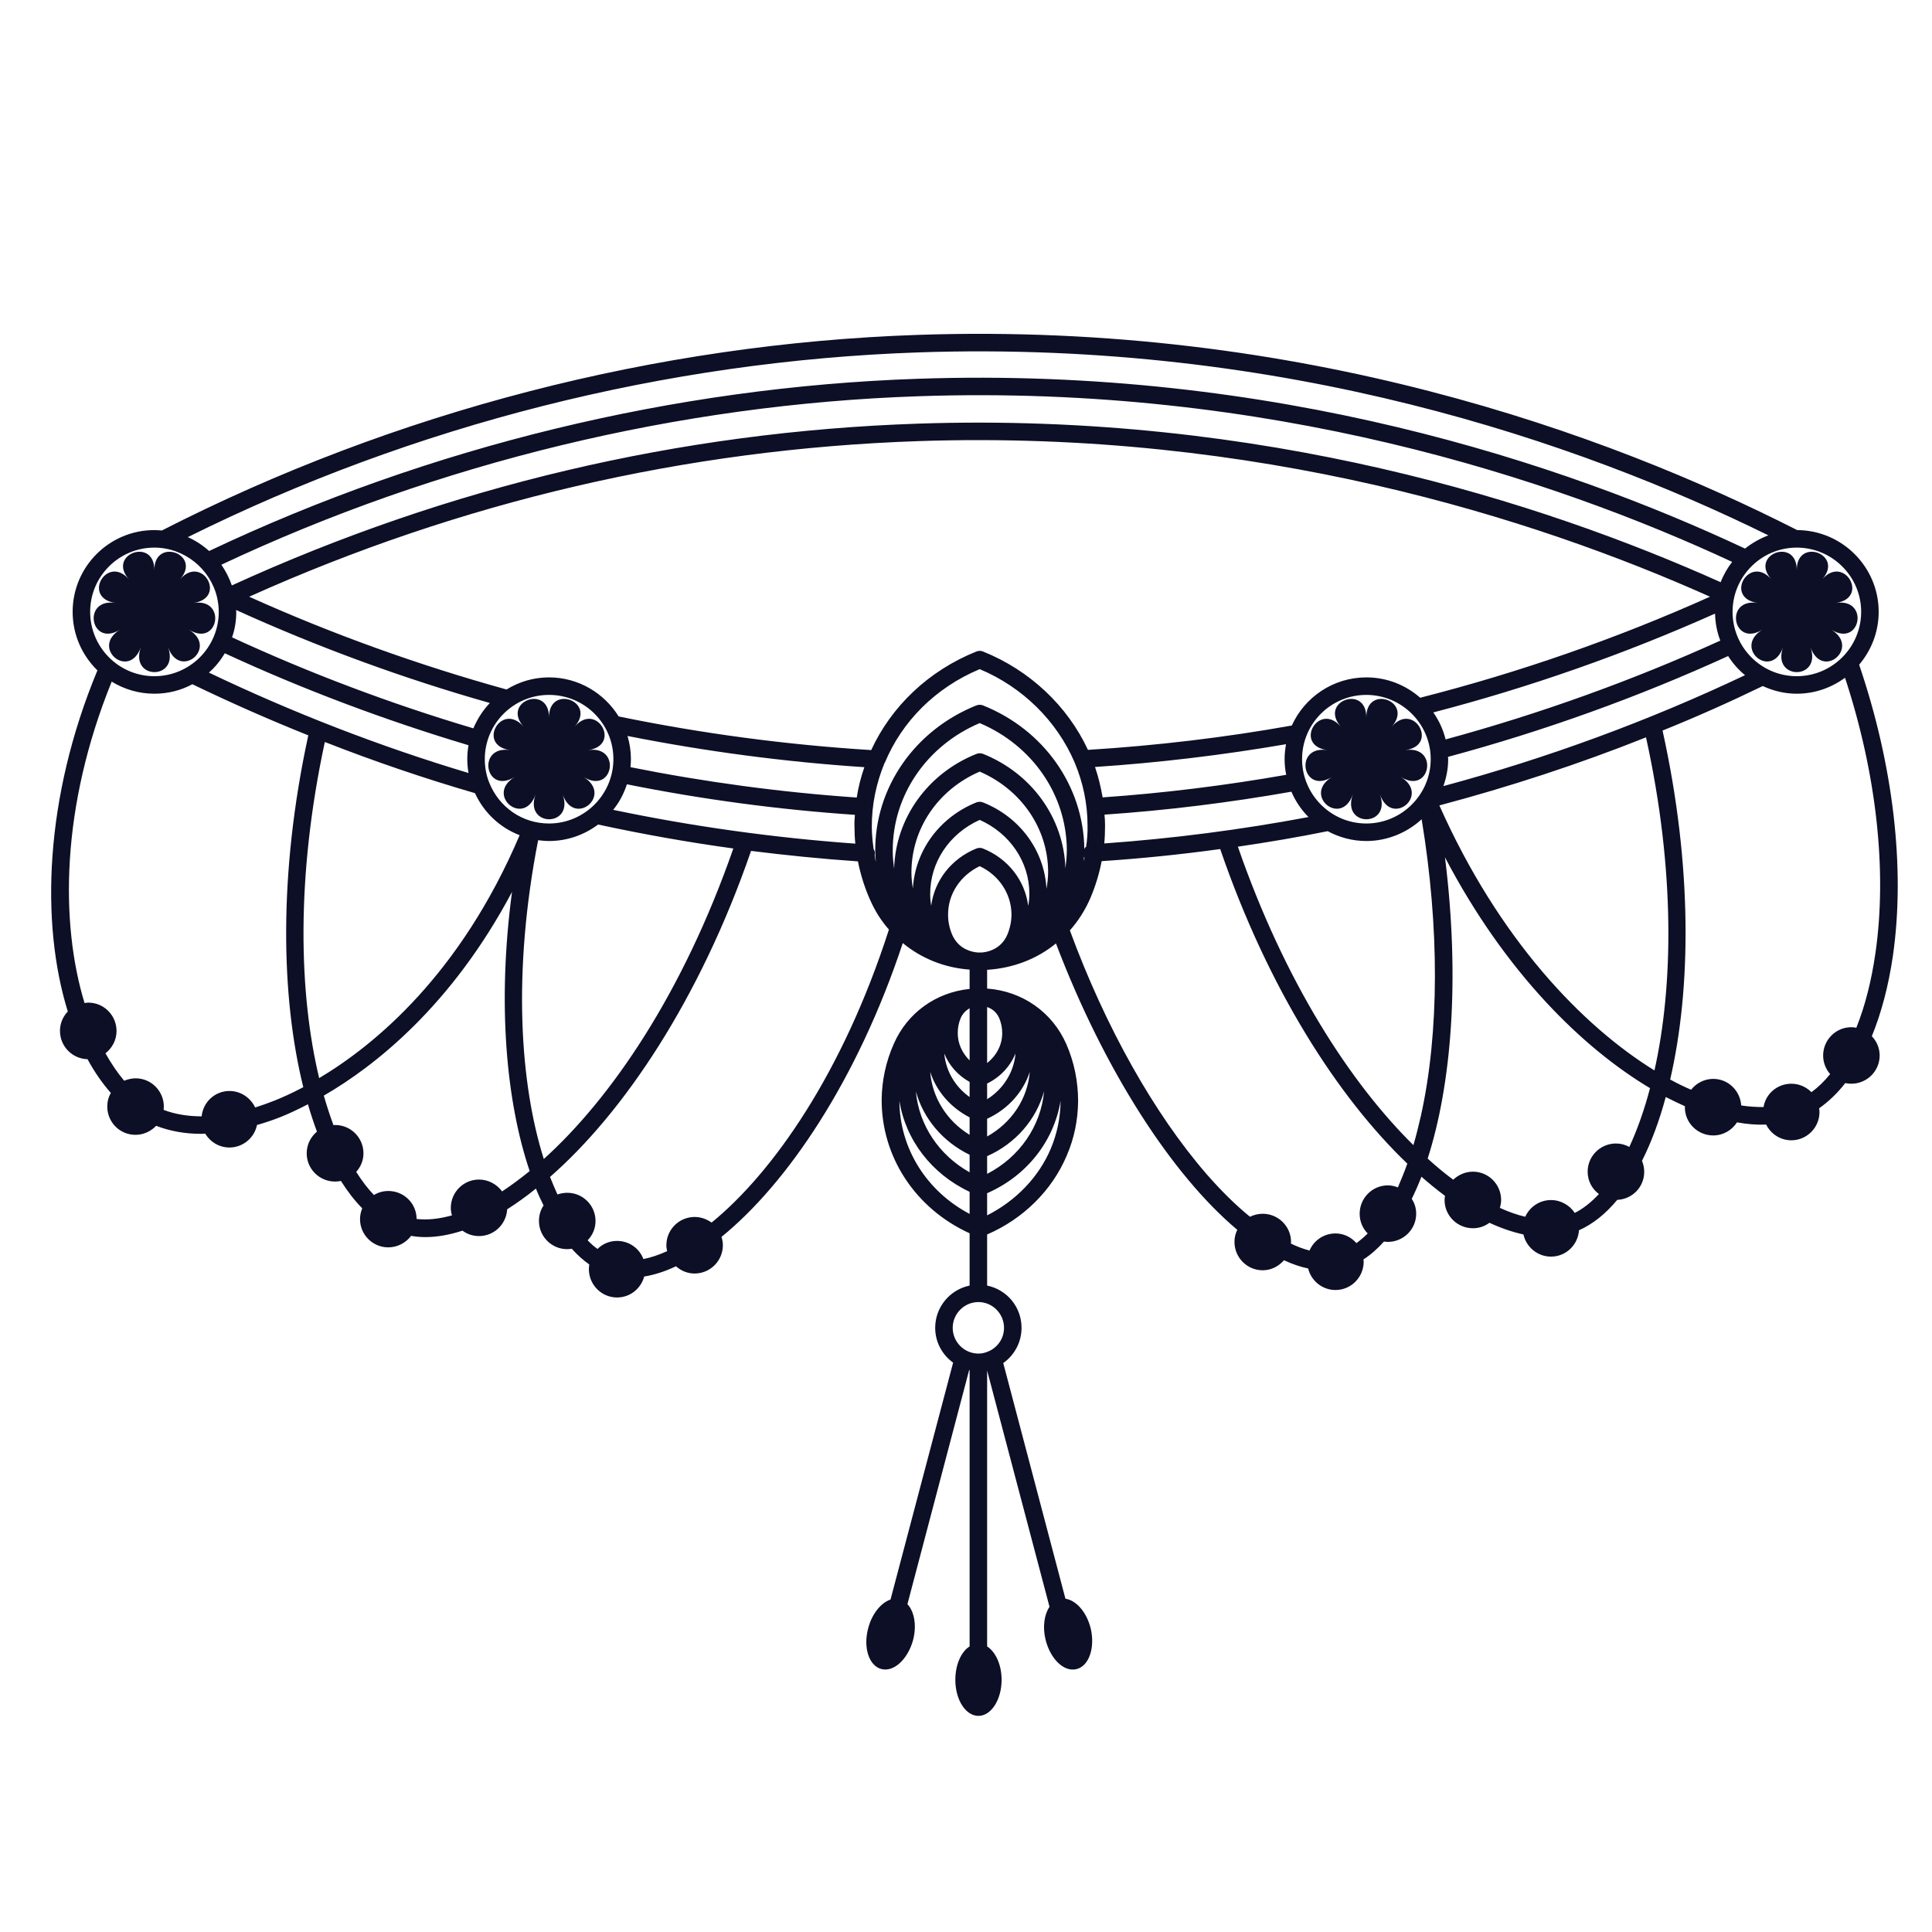 <svg xmlns="http://www.w3.org/2000/svg" xmlns:xlink="http://www.w3.org/1999/xlink" width="50" zoomAndPan="magnify" viewBox="0 0 37.5 37.5" height="50" preserveAspectRatio="xMidYMid meet" version="1.2"><defs><clipPath id="6b8f62a5a3"><path d="M 0.762 6.242 L 37 6.242 L 37 33.629 L 0.762 33.629 Z M 0.762 6.242 "/></clipPath></defs><g id="8c36a7b216"><g clip-rule="nonzero" clip-path="url(#6b8f62a5a3)"><path style=" stroke:none;fill-rule:nonzero;fill:#0d0f26;fill-opacity:1;" d="M 36.742 18.547 C 36.656 19.137 36.516 19.664 36.332 20.113 C 36.426 20.211 36.484 20.34 36.484 20.488 C 36.484 20.789 36.238 21.035 35.934 21.035 C 35.895 21.035 35.855 21.031 35.816 21.023 C 35.664 21.219 35.492 21.383 35.309 21.512 C 35.312 21.535 35.316 21.559 35.316 21.586 C 35.316 21.887 35.07 22.133 34.77 22.133 C 34.555 22.133 34.371 22.008 34.281 21.828 C 34.102 21.836 33.91 21.82 33.715 21.785 C 33.617 21.938 33.445 22.039 33.254 22.039 C 32.949 22.039 32.703 21.793 32.703 21.492 C 32.703 21.484 32.707 21.48 32.707 21.473 C 32.586 21.418 32.461 21.359 32.332 21.293 C 32.207 21.758 32.051 22.176 31.871 22.531 C 31.898 22.598 31.914 22.668 31.914 22.746 C 31.914 23.039 31.684 23.277 31.391 23.289 C 31.164 23.562 30.914 23.762 30.648 23.879 C 30.629 24.164 30.395 24.391 30.105 24.391 C 29.844 24.391 29.625 24.207 29.57 23.961 C 29.359 23.914 29.137 23.84 28.91 23.734 C 28.82 23.801 28.711 23.84 28.59 23.84 C 28.285 23.84 28.039 23.594 28.039 23.293 C 28.039 23.266 28.043 23.238 28.047 23.211 C 27.895 23.098 27.742 22.973 27.59 22.84 C 27.531 22.992 27.469 23.133 27.402 23.27 C 27.457 23.352 27.488 23.449 27.488 23.559 C 27.488 23.859 27.242 24.105 26.938 24.105 C 26.914 24.105 26.887 24.102 26.863 24.098 C 26.738 24.238 26.605 24.355 26.465 24.445 C 26.465 24.461 26.469 24.473 26.469 24.488 C 26.469 24.793 26.223 25.039 25.922 25.039 C 25.664 25.039 25.449 24.859 25.391 24.621 C 25.238 24.59 25.082 24.535 24.922 24.461 C 24.82 24.578 24.676 24.656 24.508 24.656 C 24.207 24.656 23.961 24.41 23.961 24.105 C 23.961 24.02 23.98 23.941 24.016 23.871 C 22.754 22.812 21.434 20.781 20.496 18.312 C 20.129 18.613 19.664 18.793 19.16 18.824 L 19.16 19.188 C 19.844 19.238 20.426 19.645 20.699 20.27 C 20.852 20.621 20.926 20.996 20.926 21.375 C 20.922 21.738 20.852 22.09 20.707 22.426 C 20.422 23.105 19.859 23.66 19.16 23.961 L 19.16 24.953 C 19.543 25.031 19.828 25.367 19.828 25.773 C 19.828 26.055 19.688 26.305 19.473 26.457 L 20.68 31.031 C 20.891 31.062 21.094 31.293 21.172 31.613 C 21.258 31.992 21.133 32.344 20.891 32.398 C 20.648 32.457 20.383 32.195 20.293 31.82 C 20.234 31.574 20.27 31.336 20.371 31.188 L 19.16 26.602 L 19.16 31.957 C 19.324 32.062 19.441 32.312 19.441 32.605 C 19.441 32.992 19.238 33.305 18.992 33.305 C 18.742 33.305 18.543 32.992 18.543 32.605 C 18.543 32.312 18.656 32.059 18.82 31.957 L 18.82 26.594 C 18.82 26.594 18.816 26.59 18.812 26.59 L 17.613 31.137 C 17.746 31.277 17.797 31.551 17.723 31.832 C 17.621 32.207 17.348 32.461 17.105 32.395 C 16.867 32.332 16.75 31.977 16.852 31.602 C 16.926 31.32 17.102 31.109 17.285 31.047 L 18.5 26.449 C 18.289 26.297 18.152 26.051 18.152 25.773 C 18.152 25.367 18.441 25.031 18.82 24.953 L 18.82 23.938 C 17.773 23.461 17.109 22.461 17.113 21.344 C 17.117 20.973 17.195 20.605 17.348 20.262 C 17.613 19.656 18.168 19.262 18.82 19.195 L 18.82 18.82 C 18.332 18.785 17.883 18.602 17.523 18.305 C 16.637 20.977 15.277 22.973 14.004 24.008 C 14.02 24.059 14.031 24.113 14.031 24.168 C 14.031 24.473 13.785 24.719 13.48 24.719 C 13.344 24.719 13.215 24.664 13.121 24.578 C 12.906 24.68 12.699 24.746 12.504 24.777 C 12.441 25.012 12.23 25.184 11.977 25.184 C 11.676 25.184 11.43 24.938 11.43 24.633 C 11.43 24.602 11.434 24.574 11.438 24.543 C 11.32 24.461 11.207 24.359 11.098 24.238 C 11.066 24.242 11.039 24.246 11.008 24.246 C 10.707 24.246 10.461 24 10.461 23.699 C 10.461 23.59 10.492 23.484 10.551 23.398 C 10.5 23.297 10.449 23.188 10.402 23.07 C 10.215 23.223 10.027 23.355 9.844 23.473 C 9.828 23.762 9.59 23.992 9.297 23.992 C 9.176 23.992 9.066 23.953 8.977 23.887 C 8.723 23.969 8.484 24.012 8.258 24.012 C 8.16 24.012 8.07 24.004 7.98 23.988 C 7.879 24.121 7.719 24.211 7.535 24.211 C 7.234 24.211 6.988 23.965 6.988 23.664 C 6.988 23.59 7.004 23.52 7.031 23.453 C 6.883 23.305 6.746 23.125 6.617 22.922 C 6.578 22.93 6.543 22.934 6.504 22.934 C 6.199 22.934 5.953 22.688 5.953 22.387 C 5.953 22.215 6.031 22.066 6.152 21.965 C 6.09 21.797 6.031 21.621 5.977 21.434 C 5.758 21.547 5.578 21.629 5.449 21.68 C 5.293 21.742 5.141 21.793 4.988 21.836 C 4.938 22.086 4.715 22.273 4.453 22.273 C 4.254 22.273 4.078 22.164 3.984 22.004 C 3.957 22.004 3.934 22.008 3.906 22.008 C 3.586 22.008 3.293 21.953 3.031 21.852 C 2.93 21.957 2.789 22.027 2.629 22.027 C 2.324 22.027 2.082 21.781 2.082 21.477 C 2.082 21.383 2.105 21.293 2.152 21.215 C 1.984 21.023 1.832 20.805 1.699 20.559 C 1.402 20.551 1.164 20.309 1.164 20.008 C 1.164 19.863 1.223 19.73 1.316 19.633 C 0.785 17.922 0.863 15.484 1.891 13.012 C 1.594 12.723 1.41 12.32 1.41 11.875 C 1.41 11 2.121 10.289 2.996 10.289 C 3.047 10.289 3.094 10.293 3.141 10.297 C 7.66 7.988 12.734 6.672 17.816 6.5 C 25.266 6.246 31.203 8.418 34.883 10.289 C 35.754 10.293 36.465 11.004 36.465 11.875 C 36.465 12.27 36.32 12.625 36.086 12.902 C 36.75 14.855 36.984 16.855 36.742 18.547 Z M 34.875 10.629 C 34.188 10.629 33.629 11.188 33.629 11.875 C 33.629 12.566 34.188 13.125 34.875 13.125 C 35.562 13.125 36.125 12.566 36.125 11.875 C 36.125 11.188 35.562 10.629 34.875 10.629 Z M 31.949 14.312 C 30.645 14.832 29.305 15.27 27.938 15.633 C 29.102 18.25 30.727 19.922 32.113 20.777 C 32.477 19.145 32.52 16.906 31.949 14.312 Z M 27.582 21.648 C 27.938 20.031 27.941 18.004 27.594 15.902 C 27.312 16.16 26.934 16.324 26.52 16.324 C 26.25 16.324 25.996 16.254 25.77 16.133 C 25.195 16.25 24.613 16.348 24.027 16.434 C 24.941 19.07 26.211 21.02 27.434 22.227 C 27.488 22.043 27.535 21.852 27.582 21.648 Z M 6.195 20.926 C 7.277 20.281 8.938 18.91 10.086 16.211 C 9.707 16.066 9.395 15.777 9.219 15.395 C 8.234 15.109 7.262 14.777 6.305 14.402 C 5.738 17.039 5.805 19.301 6.195 20.926 Z M 26.52 15.984 C 27.207 15.984 27.77 15.422 27.77 14.734 C 27.77 14.047 27.207 13.488 26.52 13.488 C 25.832 13.488 25.273 14.047 25.273 14.734 C 25.273 15.422 25.832 15.984 26.52 15.984 Z M 16.777 14.891 C 15.238 14.789 13.695 14.586 12.18 14.285 C 12.223 14.43 12.246 14.578 12.246 14.734 C 12.246 14.789 12.242 14.84 12.238 14.891 C 13.684 15.18 15.16 15.379 16.629 15.48 C 16.66 15.277 16.711 15.082 16.777 14.891 Z M 10.656 15.984 C 11.344 15.984 11.906 15.422 11.906 14.734 C 11.906 14.047 11.348 13.488 10.656 13.488 C 9.969 13.488 9.41 14.047 9.41 14.734 C 9.41 14.895 9.438 15.047 9.496 15.191 C 9.688 15.672 10.141 15.984 10.656 15.984 Z M 4.586 11.875 C 4.586 12.051 4.559 12.215 4.504 12.371 C 6.008 13.066 7.582 13.66 9.188 14.137 C 9.266 13.953 9.375 13.785 9.508 13.645 C 7.824 13.168 6.172 12.562 4.582 11.84 C 4.582 11.852 4.586 11.863 4.586 11.875 Z M 18.953 12.645 C 18.996 12.629 19.039 12.629 19.078 12.645 C 19.984 13.008 20.719 13.699 21.117 14.555 C 22.438 14.473 23.77 14.316 25.074 14.082 C 25.324 13.531 25.879 13.148 26.52 13.148 C 26.922 13.148 27.285 13.297 27.566 13.543 C 29.496 13.051 31.387 12.391 33.191 11.582 C 29.777 10.055 24.406 8.34 17.828 8.562 C 13.316 8.715 8.949 9.734 4.836 11.582 C 6.449 12.309 8.125 12.91 9.832 13.383 C 10.074 13.234 10.355 13.148 10.656 13.148 C 11.227 13.148 11.727 13.453 12.008 13.906 C 13.621 14.238 15.266 14.457 16.91 14.559 C 17.301 13.711 18.02 13.02 18.953 12.645 Z M 21.402 15.477 C 22.59 15.395 23.785 15.246 24.965 15.039 C 24.945 14.941 24.934 14.84 24.934 14.734 C 24.934 14.637 24.945 14.539 24.961 14.445 C 23.734 14.656 22.492 14.805 21.254 14.887 C 21.32 15.078 21.367 15.277 21.402 15.477 Z M 28.059 14.352 C 29.887 13.855 31.68 13.211 33.391 12.434 C 33.328 12.27 33.293 12.094 33.289 11.91 C 31.531 12.695 29.695 13.34 27.82 13.828 C 27.93 13.984 28.012 14.16 28.059 14.352 Z M 33.621 10.906 C 30.137 9.285 24.625 7.457 17.828 7.691 C 13.18 7.848 8.504 8.98 4.297 10.961 C 4.379 11.082 4.449 11.215 4.5 11.363 C 8.711 9.438 13.191 8.379 17.816 8.223 C 24.504 7.996 29.953 9.754 33.398 11.301 C 33.453 11.156 33.531 11.023 33.621 10.906 Z M 4.055 13.055 C 5.68 13.832 7.371 14.488 9.094 15.004 C 9.078 14.914 9.07 14.824 9.07 14.734 C 9.07 14.641 9.078 14.551 9.094 14.465 C 7.473 13.98 5.883 13.383 4.363 12.68 C 4.281 12.82 4.176 12.949 4.055 13.055 Z M 10.555 22.496 C 11.855 21.324 13.25 19.293 14.234 16.469 C 13.352 16.348 12.473 16.191 11.609 16.004 C 11.344 16.203 11.016 16.324 10.656 16.324 C 10.586 16.324 10.516 16.316 10.445 16.309 C 9.941 18.891 10.098 21.051 10.555 22.496 Z M 16.602 16.375 C 16.59 16.27 16.586 16.164 16.586 16.059 C 16.582 15.977 16.586 15.898 16.594 15.816 C 15.109 15.715 13.625 15.516 12.168 15.223 C 12.109 15.406 12.02 15.574 11.902 15.719 C 13.449 16.043 15.027 16.262 16.602 16.375 Z M 16.98 16.57 C 16.98 16.578 16.977 16.582 16.977 16.59 C 16.984 16.637 16.988 16.684 17 16.727 C 16.996 16.66 16.988 16.594 16.988 16.523 C 16.98 15.285 17.754 14.172 18.953 13.691 C 18.996 13.676 19.039 13.676 19.078 13.691 C 20.262 14.164 21.031 15.258 21.047 16.48 C 21.055 16.461 21.066 16.445 21.082 16.434 C 21.102 16.297 21.113 16.16 21.109 16.023 C 21.109 15.602 21.023 15.191 20.859 14.801 C 20.516 13.996 19.848 13.336 19.016 12.988 C 18.156 13.348 17.508 14.004 17.176 14.801 C 17.172 14.805 17.172 14.809 17.168 14.812 C 17.008 15.203 16.918 15.621 16.922 16.059 C 16.922 16.199 16.938 16.34 16.957 16.48 C 16.973 16.508 16.984 16.535 16.98 16.57 Z M 20.344 16.918 C 20.34 16.078 19.82 15.324 19.016 14.977 C 18.203 15.328 17.688 16.09 17.691 16.941 C 17.691 17.043 17.703 17.145 17.719 17.246 C 17.762 16.512 18.234 15.863 18.953 15.574 C 18.996 15.559 19.039 15.559 19.078 15.574 C 19.797 15.859 20.273 16.512 20.312 17.25 C 20.332 17.141 20.344 17.027 20.344 16.918 Z M 18.953 16.469 C 18.996 16.453 19.039 16.453 19.078 16.469 C 19.566 16.664 19.895 17.09 19.957 17.582 C 19.973 17.504 19.98 17.422 19.98 17.34 C 19.977 16.727 19.602 16.176 19.016 15.914 C 18.426 16.18 18.051 16.738 18.055 17.359 C 18.055 17.434 18.062 17.508 18.074 17.582 C 18.137 17.09 18.469 16.664 18.953 16.469 Z M 19.016 18.488 C 19.02 18.488 19.02 18.488 19.02 18.488 C 19.047 18.488 19.07 18.488 19.094 18.484 C 19.266 18.461 19.457 18.363 19.551 18.145 C 19.605 18.016 19.633 17.883 19.633 17.746 C 19.629 17.348 19.391 16.988 19.016 16.812 C 18.641 16.992 18.398 17.355 18.402 17.758 C 18.402 17.891 18.43 18.023 18.484 18.148 C 18.582 18.367 18.77 18.461 18.941 18.484 C 18.965 18.488 18.988 18.488 19.012 18.488 C 19.012 18.488 19.016 18.488 19.016 18.488 Z M 20.707 16.492 C 20.699 15.426 20.039 14.469 19.016 14.035 C 17.984 14.473 17.32 15.445 17.328 16.523 C 17.328 16.637 17.34 16.75 17.355 16.859 C 17.383 15.883 18.004 15.012 18.953 14.633 C 18.996 14.617 19.039 14.617 19.082 14.633 C 20.027 15.012 20.648 15.879 20.68 16.855 C 20.695 16.734 20.707 16.617 20.707 16.492 Z M 18.328 20.449 C 18.359 20.789 18.539 21.094 18.82 21.293 L 18.82 21 C 18.594 20.875 18.422 20.68 18.328 20.449 Z M 19.16 21.336 C 19.477 21.137 19.68 20.809 19.711 20.449 C 19.609 20.695 19.418 20.906 19.16 21.031 Z M 19.16 19.547 L 19.16 20.633 C 19.34 20.492 19.453 20.281 19.453 20.055 C 19.453 19.953 19.434 19.855 19.395 19.762 C 19.344 19.645 19.254 19.578 19.16 19.547 Z M 18.82 19.57 C 18.754 19.609 18.688 19.668 18.648 19.758 C 18.609 19.852 18.59 19.945 18.59 20.043 C 18.586 20.25 18.676 20.441 18.82 20.582 Z M 18.055 20.805 C 18.094 21.305 18.379 21.758 18.82 22.027 L 18.82 21.688 C 18.449 21.496 18.176 21.18 18.055 20.805 Z M 19.16 22.059 C 19.637 21.793 19.945 21.328 19.988 20.805 C 19.859 21.199 19.562 21.531 19.16 21.715 Z M 17.777 21.184 C 17.836 21.84 18.227 22.422 18.82 22.754 L 18.82 22.414 C 18.297 22.16 17.922 21.711 17.777 21.184 Z M 19.16 22.785 C 19.789 22.461 20.203 21.859 20.266 21.18 C 20.113 21.73 19.715 22.195 19.16 22.441 Z M 21.035 16.719 C 21.039 16.695 21.047 16.672 21.051 16.648 C 21.047 16.645 21.043 16.641 21.039 16.633 C 21.039 16.664 21.039 16.691 21.035 16.719 Z M 21.449 16.02 C 21.449 16.137 21.445 16.254 21.434 16.371 C 22.758 16.277 24.09 16.105 25.398 15.859 C 25.258 15.719 25.145 15.551 25.066 15.367 C 23.867 15.578 22.648 15.73 21.438 15.812 C 21.445 15.883 21.449 15.949 21.449 16.02 Z M 33.871 13.105 C 33.742 13 33.633 12.875 33.543 12.734 C 31.797 13.531 29.973 14.188 28.105 14.691 C 28.105 14.707 28.109 14.719 28.109 14.734 C 28.109 14.918 28.074 15.094 28.016 15.258 C 30.035 14.715 32 13.992 33.871 13.105 Z M 3.645 10.426 C 3.797 10.492 3.938 10.586 4.059 10.695 C 8.336 8.668 13.09 7.512 17.816 7.352 C 24.75 7.113 30.359 9 33.871 10.648 C 34.008 10.539 34.16 10.453 34.324 10.391 C 30.656 8.586 24.938 6.598 17.828 6.84 C 12.926 7.008 8.031 8.246 3.645 10.426 Z M 2.996 13.125 C 3.684 13.125 4.246 12.566 4.246 11.875 C 4.246 11.785 4.234 11.691 4.215 11.602 C 4.086 11.039 3.574 10.629 2.996 10.629 C 2.309 10.629 1.75 11.188 1.75 11.875 C 1.75 12.566 2.309 13.125 2.996 13.125 Z M 5.887 21.102 C 5.453 19.352 5.402 16.953 5.984 14.273 C 5.223 13.969 4.473 13.637 3.734 13.281 C 3.516 13.398 3.266 13.465 2.996 13.465 C 2.695 13.465 2.41 13.379 2.168 13.23 C 1.18 15.664 1.168 17.914 1.641 19.469 C 1.664 19.465 1.688 19.461 1.715 19.461 C 2.016 19.461 2.262 19.707 2.262 20.012 C 2.262 20.188 2.176 20.344 2.047 20.445 C 2.16 20.645 2.281 20.824 2.41 20.977 C 2.48 20.949 2.555 20.93 2.633 20.93 C 2.934 20.93 3.18 21.176 3.18 21.48 C 3.18 21.5 3.176 21.52 3.176 21.543 C 3.391 21.625 3.641 21.668 3.914 21.668 C 3.941 21.391 4.172 21.176 4.453 21.176 C 4.676 21.176 4.863 21.309 4.953 21.496 C 5.074 21.457 5.199 21.414 5.328 21.363 C 5.461 21.309 5.652 21.227 5.887 21.102 Z M 10.281 22.73 C 9.828 21.391 9.648 19.492 9.938 17.312 C 8.766 19.523 7.273 20.695 6.285 21.266 C 6.344 21.469 6.406 21.66 6.473 21.84 C 6.484 21.84 6.492 21.836 6.504 21.836 C 6.809 21.836 7.055 22.082 7.055 22.387 C 7.055 22.523 7 22.652 6.914 22.746 C 7.023 22.918 7.137 23.07 7.258 23.195 C 7.34 23.145 7.434 23.117 7.539 23.117 C 7.84 23.117 8.086 23.359 8.086 23.66 C 8.293 23.684 8.523 23.66 8.773 23.59 C 8.758 23.543 8.75 23.496 8.75 23.445 C 8.75 23.141 8.996 22.895 9.297 22.895 C 9.48 22.895 9.645 22.988 9.746 23.125 C 9.918 23.012 10.098 22.879 10.281 22.73 Z M 17.254 18.043 C 17.102 17.871 16.977 17.672 16.883 17.453 C 16.777 17.215 16.703 16.969 16.652 16.719 C 15.961 16.672 15.266 16.602 14.578 16.516 C 13.582 19.402 12.102 21.598 10.676 22.844 C 10.723 22.965 10.773 23.078 10.82 23.184 C 10.883 23.164 10.945 23.152 11.012 23.152 C 11.312 23.152 11.559 23.395 11.559 23.699 C 11.559 23.848 11.5 23.977 11.406 24.074 C 11.469 24.141 11.531 24.195 11.598 24.242 C 11.695 24.145 11.828 24.086 11.977 24.086 C 12.211 24.086 12.41 24.23 12.488 24.438 C 12.633 24.41 12.785 24.359 12.949 24.285 C 12.941 24.25 12.934 24.211 12.934 24.172 C 12.934 23.867 13.18 23.621 13.484 23.621 C 13.605 23.621 13.719 23.664 13.812 23.73 C 15.004 22.758 16.359 20.824 17.254 18.043 Z M 18.82 23.562 L 18.82 23.133 C 18.086 22.789 17.578 22.129 17.457 21.367 C 17.461 22.289 17.984 23.121 18.82 23.562 Z M 18.992 25.273 C 18.715 25.273 18.492 25.5 18.492 25.773 C 18.492 26.047 18.715 26.273 18.992 26.273 C 19.059 26.273 19.121 26.258 19.176 26.234 C 19.188 26.227 19.199 26.223 19.211 26.219 C 19.375 26.137 19.488 25.969 19.488 25.773 C 19.488 25.5 19.266 25.273 18.992 25.273 Z M 20.586 21.375 C 20.586 21.371 20.586 21.371 20.586 21.367 C 20.457 22.148 19.93 22.824 19.16 23.16 L 19.16 23.59 C 19.715 23.309 20.16 22.852 20.395 22.297 C 20.52 22 20.582 21.691 20.586 21.375 Z M 27.316 22.586 C 25.973 21.301 24.617 19.199 23.684 16.48 C 22.918 16.586 22.148 16.664 21.383 16.715 C 21.336 16.961 21.262 17.203 21.16 17.441 C 21.059 17.672 20.926 17.879 20.766 18.059 C 21.461 19.945 22.402 21.617 23.426 22.797 C 23.707 23.117 23.988 23.395 24.262 23.617 C 24.336 23.582 24.418 23.559 24.508 23.559 C 24.812 23.559 25.059 23.805 25.059 24.105 C 25.059 24.117 25.055 24.129 25.055 24.137 C 25.18 24.199 25.301 24.242 25.418 24.273 C 25.5 24.078 25.695 23.941 25.922 23.941 C 26.086 23.941 26.23 24.016 26.328 24.129 C 26.402 24.074 26.477 24.012 26.547 23.941 C 26.449 23.844 26.391 23.707 26.391 23.559 C 26.391 23.254 26.637 23.008 26.938 23.008 C 27.008 23.008 27.07 23.023 27.133 23.047 C 27.195 22.902 27.258 22.75 27.316 22.586 Z M 32.027 21.121 C 30.73 20.348 29.223 18.887 28.047 16.641 C 28.344 19.027 28.168 21.062 27.711 22.488 C 27.879 22.641 28.043 22.777 28.207 22.898 C 28.305 22.805 28.441 22.742 28.59 22.742 C 28.891 22.742 29.137 22.988 29.137 23.293 C 29.137 23.348 29.125 23.398 29.113 23.445 C 29.285 23.523 29.449 23.582 29.605 23.617 C 29.691 23.426 29.883 23.293 30.105 23.293 C 30.297 23.293 30.469 23.395 30.566 23.543 C 30.727 23.461 30.883 23.34 31.035 23.176 C 30.902 23.078 30.816 22.922 30.816 22.742 C 30.816 22.441 31.062 22.195 31.367 22.195 C 31.461 22.195 31.547 22.219 31.625 22.262 C 31.777 21.934 31.914 21.551 32.027 21.121 Z M 35.812 13.156 C 35.547 13.348 35.227 13.465 34.875 13.465 C 34.641 13.465 34.418 13.41 34.215 13.316 C 33.578 13.625 32.93 13.914 32.27 14.18 C 32.855 16.824 32.824 19.199 32.418 20.953 C 32.559 21.031 32.691 21.094 32.824 21.152 C 32.922 21.027 33.078 20.941 33.254 20.941 C 33.543 20.941 33.777 21.168 33.797 21.457 C 33.949 21.48 34.09 21.488 34.23 21.488 C 34.273 21.23 34.496 21.035 34.77 21.035 C 34.922 21.035 35.059 21.098 35.16 21.199 C 35.289 21.105 35.41 20.988 35.523 20.848 C 35.438 20.75 35.387 20.625 35.387 20.488 C 35.387 20.184 35.633 19.938 35.934 19.938 C 35.969 19.938 36 19.941 36.031 19.949 C 36.199 19.531 36.324 19.043 36.402 18.5 C 36.633 16.902 36.422 15.012 35.812 13.156 Z M 35.812 13.156 "/></g><path style=" stroke:none;fill-rule:nonzero;fill:#0d0f26;fill-opacity:1;" d="M 2.238 11.703 C 1.586 11.605 2.074 10.758 2.5 11.242 C 2.074 10.758 2.996 10.422 2.996 11.062 C 2.996 10.422 3.922 10.758 3.496 11.242 C 3.922 10.758 4.41 11.605 3.758 11.703 C 4.41 11.605 4.242 12.574 3.668 12.223 C 4.242 12.574 3.488 13.203 3.262 12.562 C 3.488 13.207 2.508 13.207 2.734 12.562 C 2.508 13.207 1.754 12.574 2.328 12.223 C 1.754 12.574 1.586 11.605 2.238 11.703 Z M 10.922 15.422 C 11.148 16.062 11.902 15.434 11.328 15.082 C 11.902 15.434 12.07 14.465 11.418 14.559 C 12.07 14.465 11.582 13.613 11.156 14.102 C 11.582 13.613 10.656 13.277 10.656 13.922 C 10.656 13.277 9.734 13.613 10.16 14.102 C 9.734 13.613 9.246 14.465 9.898 14.559 C 9.246 14.465 9.414 15.434 9.988 15.082 C 9.414 15.434 10.168 16.062 10.395 15.422 C 10.168 16.062 11.148 16.062 10.922 15.422 Z M 26.785 15.422 C 27.012 16.062 27.766 15.434 27.191 15.082 C 27.766 15.434 27.934 14.465 27.281 14.559 C 27.934 14.465 27.441 13.613 27.016 14.102 C 27.441 13.613 26.52 13.277 26.52 13.922 C 26.52 13.277 25.598 13.613 26.023 14.102 C 25.598 13.613 25.105 14.465 25.758 14.559 C 25.105 14.465 25.277 15.434 25.852 15.082 C 25.277 15.434 26.031 16.062 26.258 15.422 C 26.031 16.062 27.012 16.062 26.785 15.422 Z M 34.379 11.242 C 33.953 10.758 33.461 11.605 34.113 11.703 C 33.461 11.605 33.633 12.574 34.207 12.223 C 33.633 12.574 34.383 13.207 34.609 12.562 C 34.383 13.207 35.367 13.207 35.141 12.562 C 35.367 13.207 36.117 12.574 35.547 12.223 C 36.117 12.574 36.289 11.605 35.637 11.703 C 36.289 11.605 35.797 10.758 35.371 11.242 C 35.797 10.758 34.875 10.422 34.875 11.062 C 34.875 10.422 33.953 10.758 34.379 11.242 Z M 34.379 11.242 "/></g></svg>